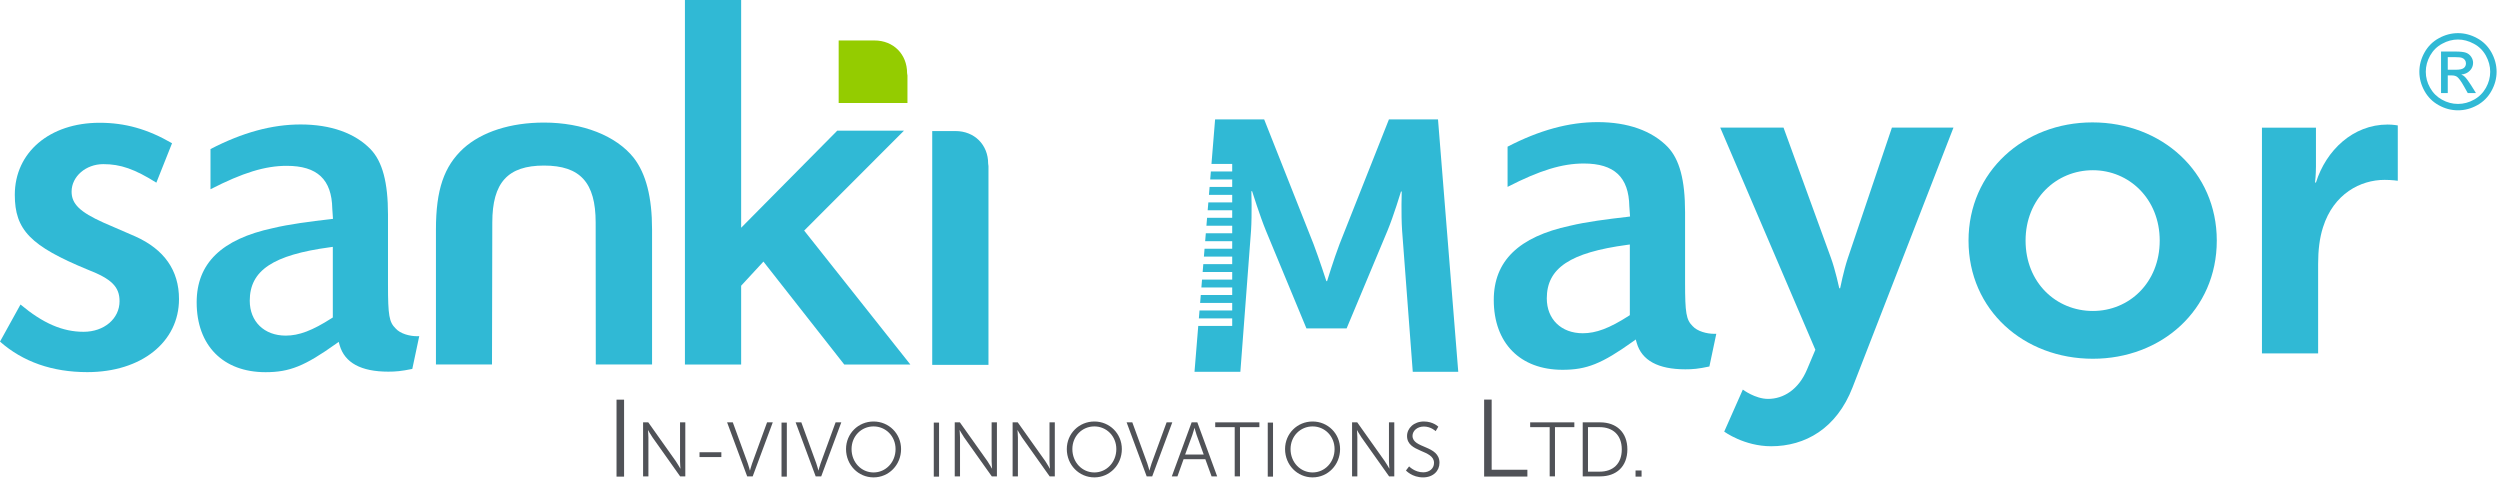 <svg xmlns="http://www.w3.org/2000/svg" xmlns:xlink="http://www.w3.org/1999/xlink" xmlns:serif="http://www.serif.com/" width="100%" height="100%" viewBox="0 0 524 101" xml:space="preserve" style="fill-rule:evenodd;clip-rule:evenodd;stroke-linejoin:round;stroke-miterlimit:2;">
    <g transform="matrix(1,0,0,1,-2858,-11020)">
        <g transform="matrix(1,0,0,1,2160,0)">
            <g>
                <g>
                    <g transform="matrix(1,0,0,-1,698,11127.1)">
                        <path d="M28.352,57.551L21.665,60.45C16.747,62.664 15.006,64.359 15.006,66.936C15.006,70.104 17.986,72.697 21.655,72.697C25.272,72.697 28.227,71.664 32.771,68.813L36.06,77.078C30.934,80.043 26.235,81.367 20.871,81.367C10.41,81.367 3.102,75.165 3.102,66.266C3.102,58.908 6.385,55.527 18.388,50.582C23.38,48.645 25.058,46.996 25.058,43.962C25.058,40.305 21.827,37.555 17.52,37.555C13.127,37.555 9.027,39.321 4.297,43.273L0,35.5C4.809,31.255 10.966,29.103 18.304,29.103C29.617,29.103 37.519,35.404 37.519,44.414C37.519,50.415 34.429,54.829 28.352,57.551" style="fill:rgb(48,185,213);fill-rule:nonzero;"></path>
                    </g>
                    <g transform="matrix(1,0,0,-1,692.608,11127.5)">
                        <path d="M93.253,37.044C93.13,37.039 92.978,37.03 92.812,37.03C91.29,37.03 89.304,37.526 88.302,38.668C86.958,40.002 86.715,41.372 86.715,47.814L86.715,62.524C86.715,69.281 85.555,73.617 83.072,76.216C79.779,79.613 74.708,81.412 68.398,81.412C62.379,81.412 56.202,79.724 49.513,76.257L49.513,67.833C56.3,71.314 60.966,72.742 65.491,72.742C71.893,72.742 74.932,69.888 75.041,63.757L75.183,61.626L74.698,61.568C70.415,61.078 65.978,60.503 62.611,59.688C51.834,57.377 46.613,52.296 46.613,44.127C46.613,35.101 52.14,29.49 61.039,29.49C66.087,29.49 69.265,30.773 75.795,35.426L76.383,35.847L76.579,35.147C77.634,31.468 81.058,29.601 86.785,29.601C88.302,29.601 89.456,29.693 91.81,30.174L93.264,37.044L93.253,37.044ZM75.15,40.955L74.922,40.814C70.856,38.206 68.06,37.155 65.278,37.155C60.768,37.155 57.74,40.103 57.74,44.466C57.74,50.817 62.617,54.067 74.569,55.678L75.15,55.759L75.15,40.955Z" style="fill:rgb(48,185,213);fill-rule:nonzero;"></path>
                    </g>
                    <g transform="matrix(1,0,0,-1,686.049,11125.5)">
                        <path d="M125.971,79.809C118.975,79.809 112.976,77.889 109.095,74.404C105.001,70.639 103.324,65.711 103.324,57.393L103.324,29.103L115.074,29.103L115.137,58.855C115.137,67.23 118.382,70.797 125.971,70.797C133.576,70.797 136.802,67.23 136.802,58.855L136.828,29.103L148.623,29.103L148.623,57.393C148.623,64.176 147.362,69.084 144.78,72.418C141.107,77.044 134.08,79.809 125.971,79.809" style="fill:rgb(48,185,213);fill-rule:nonzero;"></path>
                    </g>
                    <g transform="matrix(1,0,0,-1,679.222,11096.4)">
                        <path d="M187.331,28.07L208.25,49.012L194.266,49.012L174.123,28.664L174.123,76.442L162.338,76.442L162.338,0.001L174.123,0.001L174.123,16.514L178.793,21.571L195.732,0.001L209.584,0.001L187.331,28.07Z" style="fill:rgb(48,185,213);fill-rule:nonzero;"></path>
                    </g>
                    <g transform="matrix(1,0,0,-1,672.443,11127.5)">
                        <path d="M225.833,80.03L220.951,80.03L220.951,31.019L232.741,31.019L232.741,72.684L232.675,73.204C232.675,77.164 229.795,80.03 225.833,80.03" style="fill:rgb(48,185,213);fill-rule:nonzero;"></path>
                    </g>
                    <g transform="matrix(1,0,0,-1,675.007,11051.2)">
                        <path d="M206.279,22.718L198.778,22.718L198.778,9.606L213.196,9.606L213.196,15.362L213.12,15.879C213.12,19.847 210.246,22.718 206.279,22.718" style="fill:rgb(148,204,0);fill-rule:nonzero;"></path>
                    </g>
                    <g transform="matrix(1,0,0,-1,827.224,11119.9)">
                        <rect x="0" y="0" width="1.583" height="16.132" style="fill:rgb(80,82,87);"></rect>
                    </g>
                    <g transform="matrix(1,0,0,-1,680.369,11220)">
                        <path d="M152.422,111.476L153.508,111.476L159.289,103.323C159.674,102.75 160.224,101.791 160.224,101.791L160.255,101.791C160.255,101.791 160.166,102.729 160.166,103.323L160.166,111.476L161.272,111.476L161.272,100.152L160.189,100.152L154.411,108.305C154.023,108.863 153.467,109.832 153.467,109.832L153.444,109.832C153.444,109.832 153.538,108.894 153.538,108.305L153.538,100.152L152.422,100.152L152.422,111.476Z" style="fill:rgb(80,82,87);fill-rule:nonzero;"></path>
                    </g>
                    <g transform="matrix(1,0,0,-1,844.619,11115.8)">
                        <rect x="0" y="0" width="4.576" height="1.01" style="fill:rgb(80,82,87);"></rect>
                    </g>
                    <g transform="matrix(1,0,0,-1,678.066,11220)">
                        <path d="M172.334,111.476L173.529,111.476L176.672,102.872C176.879,102.293 177.108,101.395 177.108,101.395L177.139,101.395C177.139,101.395 177.367,102.293 177.58,102.872L180.712,111.476L181.907,111.476L177.698,100.152L176.543,100.152L172.334,111.476Z" style="fill:rgb(80,82,87);fill-rule:nonzero;"></path>
                    </g>
                    <g transform="matrix(1,0,0,-1,861.807,11119.9)">
                        <rect x="0" y="0" width="1.111" height="11.324" style="fill:rgb(80,82,87);"></rect>
                    </g>
                    <g transform="matrix(1,0,0,-1,676.188,11220)">
                        <path d="M188.575,111.476L189.77,111.476L192.907,102.872C193.115,102.293 193.344,101.395 193.344,101.395L193.374,101.395C193.374,101.395 193.597,102.293 193.811,102.872L196.953,111.476L198.148,111.476L193.94,100.152L192.778,100.152L188.575,111.476Z" style="fill:rgb(80,82,87);fill-rule:nonzero;"></path>
                    </g>
                    <g transform="matrix(1,0,0,-1,674.806,11220)">
                        <path d="M206.292,111.654C209.499,111.654 212.058,109.118 212.058,105.876C212.058,102.552 209.499,99.94 206.292,99.94C203.084,99.94 200.522,102.552 200.522,105.876C200.522,109.118 203.084,111.654 206.292,111.654M206.292,100.975C208.839,100.975 210.904,103.091 210.904,105.876C210.904,108.584 208.839,110.624 206.292,110.624C203.733,110.624 201.681,108.584 201.681,105.876C201.681,103.091 203.733,100.975 206.292,100.975" style="fill:rgb(80,82,87);fill-rule:nonzero;"></path>
                    </g>
                    <g transform="matrix(1,0,0,-1,893.72,11119.9)">
                        <rect x="0" y="0" width="1.106" height="11.324" style="fill:rgb(80,82,87);"></rect>
                    </g>
                    <g transform="matrix(1,0,0,-1,671.825,11220)">
                        <path d="M226.288,111.476L227.363,111.476L233.152,103.323C233.54,102.75 234.085,101.791 234.085,101.791L234.121,101.791C234.121,101.791 234.02,102.729 234.02,103.323L234.02,111.476L235.13,111.476L235.13,100.152L234.055,100.152L228.264,108.305C227.878,108.863 227.333,109.832 227.333,109.832L227.298,109.832C227.298,109.832 227.396,108.894 227.396,108.305L227.396,100.152L226.288,100.152L226.288,111.476Z" style="fill:rgb(80,82,87);fill-rule:nonzero;"></path>
                    </g>
                    <g transform="matrix(1,0,0,-1,670.239,11220)">
                        <path d="M240.005,111.476L241.08,111.476L246.872,103.323C247.257,102.75 247.802,101.791 247.802,101.791L247.843,101.791C247.843,101.791 247.739,102.729 247.739,103.323L247.739,111.476L248.85,111.476L248.85,100.152L247.769,100.152L241.983,108.305C241.6,108.863 241.055,109.832 241.055,109.832L241.018,109.832C241.018,109.832 241.116,108.894 241.116,108.305L241.116,100.152L240.005,100.152L240.005,111.476Z" style="fill:rgb(80,82,87);fill-rule:nonzero;"></path>
                    </g>
                    <g transform="matrix(1,0,0,-1,668.753,11220)">
                        <path d="M258.626,111.654C261.827,111.654 264.386,109.118 264.386,105.876C264.386,102.552 261.827,99.94 258.626,99.94C255.412,99.94 252.85,102.552 252.85,105.876C252.85,109.118 255.412,111.654 258.626,111.654M258.626,100.975C261.167,100.975 263.229,103.091 263.229,105.876C263.229,108.584 261.167,110.624 258.626,110.624C256.061,110.624 254.014,108.584 254.014,105.876C254.014,103.091 256.061,100.975 258.626,100.975" style="fill:rgb(80,82,87);fill-rule:nonzero;"></path>
                    </g>
                    <g transform="matrix(1,0,0,-1,667.113,11220)">
                        <path d="M267.025,111.476L268.22,111.476L271.36,102.872C271.568,102.293 271.796,101.395 271.796,101.395L271.824,101.395C271.824,101.395 272.052,102.293 272.26,102.872L275.408,111.476L276.598,111.476L272.39,100.152L271.231,100.152L267.025,111.476Z" style="fill:rgb(80,82,87);fill-rule:nonzero;"></path>
                    </g>
                    <g transform="matrix(1,0,0,-1,665.874,11220)">
                        <path d="M284.764,103.749L280.204,103.749L278.918,100.152L277.738,100.152L281.893,111.476L283.088,111.476L287.243,100.152L286.073,100.152L284.764,103.749ZM282.479,110.294C282.479,110.294 282.23,109.37 282.038,108.822L280.526,104.723L284.427,104.723L282.941,108.822C282.75,109.37 282.505,110.294 282.505,110.294L282.479,110.294Z" style="fill:rgb(80,82,87);fill-rule:nonzero;"></path>
                    </g>
                    <g transform="matrix(1,0,0,-1,664.684,11220)">
                        <path d="M292.111,110.47L288.027,110.47L288.027,111.475L297.283,111.475L297.283,110.47L293.217,110.47L293.217,100.152L292.111,100.152L292.111,110.47Z" style="fill:rgb(80,82,87);fill-rule:nonzero;"></path>
                    </g>
                    <g transform="matrix(1,0,0,-1,963.72,11119.9)">
                        <rect x="0" y="0" width="1.105" height="11.324" style="fill:rgb(80,82,87);"></rect>
                    </g>
                    <g transform="matrix(1,0,0,-1,662.77,11220)">
                        <path d="M310.351,111.654C313.552,111.654 316.11,109.118 316.11,105.876C316.11,102.552 313.552,99.94 310.351,99.94C307.14,99.94 304.578,102.552 304.578,105.876C304.578,109.118 307.14,111.654 310.351,111.654M310.351,100.975C312.887,100.975 314.957,103.091 314.957,105.876C314.957,108.584 312.887,110.624 310.351,110.624C307.785,110.624 305.729,108.584 305.729,105.876C305.729,103.091 307.785,100.975 310.351,100.975" style="fill:rgb(80,82,87);fill-rule:nonzero;"></path>
                    </g>
                    <g transform="matrix(1,0,0,-1,660.932,11220)">
                        <path d="M320.462,111.476L321.544,111.476L327.326,103.323C327.717,102.75 328.264,101.791 328.264,101.791L328.29,101.791C328.29,101.791 328.194,102.729 328.194,103.323L328.194,111.476L329.31,111.476L329.31,100.152L328.224,100.152L322.446,108.305C322.061,108.863 321.507,109.832 321.507,109.832L321.482,109.832C321.482,109.832 321.568,108.894 321.568,108.305L321.568,100.152L320.462,100.152L320.462,111.476Z" style="fill:rgb(80,82,87);fill-rule:nonzero;"></path>
                    </g>
                    <g transform="matrix(1,0,0,-1,659.455,11220)">
                        <path d="M333.892,102.244C333.892,102.244 335.069,101.001 336.855,101.001C338.098,101.001 339.117,101.751 339.117,102.974C339.117,105.821 333.461,105.09 333.461,108.61C333.461,110.25 334.897,111.655 336.992,111.655C338.95,111.655 340.016,110.563 340.016,110.563L339.462,109.631C339.462,109.631 338.478,110.599 336.992,110.599C335.541,110.599 334.608,109.646 334.608,108.651C334.608,105.952 340.259,106.728 340.259,102.999C340.259,101.305 338.95,99.94 336.819,99.94C334.501,99.94 333.233,101.386 333.233,101.386L333.892,102.244Z" style="fill:rgb(80,82,87);fill-rule:nonzero;"></path>
                    </g>
                    <g transform="matrix(1,0,0,-1,657.312,11214.6)">
                        <path d="M351.762,110.846L353.34,110.846L353.34,96.14L360.828,96.14L360.828,94.714L351.762,94.714L351.762,110.846Z" style="fill:rgb(80,82,87);fill-rule:nonzero;"></path>
                    </g>
                    <g transform="matrix(1,0,0,-1,656.05,11220)">
                        <path d="M366.762,110.47L362.673,110.47L362.673,111.475L371.932,111.475L371.932,110.47L367.874,110.47L367.874,100.152L366.762,100.152L366.762,110.47Z" style="fill:rgb(80,82,87);fill-rule:nonzero;"></path>
                    </g>
                    <g transform="matrix(1,0,0,-1,654.609,11220)">
                        <path d="M375.128,111.475L378.78,111.475C382.19,111.475 384.488,109.394 384.488,105.812C384.488,102.216 382.19,100.151 378.78,100.151L375.128,100.151L375.128,111.475ZM378.674,101.141C381.47,101.141 383.316,102.784 383.316,105.812C383.316,108.821 381.444,110.469 378.674,110.469L376.233,110.469L376.233,101.141L378.674,101.141Z" style="fill:rgb(80,82,87);fill-rule:nonzero;"></path>
                    </g>
                    <g transform="matrix(1,0,0,-1,1040.81,11119.9)">
                        <rect x="0" y="0" width="1.263" height="1.288" style="fill:rgb(80,82,87);"></rect>
                    </g>
                    <g transform="matrix(1,0,0,-1,650.839,11143.8)">
                        <path d="M412.457,42.144C412.457,42.144 415.045,40.191 417.744,40.191C420.986,40.191 424.136,42.144 425.901,46.319L427.661,50.489L407.719,97.056L420.986,97.056L430.913,69.78C431.836,67.276 432.673,63.385 432.673,63.385L432.856,63.385C432.856,63.385 433.597,67.094 434.439,69.605L443.708,97.056L456.609,97.056L435.454,42.601C432.115,33.976 425.536,30.267 418.388,30.267C412.726,30.267 408.557,33.331 408.557,33.331L412.457,42.144Z" style="fill:rgb(48,185,213);fill-rule:nonzero;"></path>
                    </g>
                    <g transform="matrix(1,0,0,-1,644.031,11124.2)">
                        <path d="M492.541,78.545C507.01,78.545 518.607,68.239 518.607,53.768C518.607,39.219 507.01,29.006 492.633,29.006C478.164,29.006 466.572,39.219 466.572,53.768C466.572,68.239 478.164,78.545 492.541,78.545M492.633,39.02C500.242,39.02 506.645,44.957 506.645,53.768C506.645,62.499 500.242,68.521 492.633,68.521C484.937,68.521 478.529,62.499 478.529,53.768C478.529,44.957 484.937,39.02 492.633,39.02" style="fill:rgb(48,185,213);fill-rule:nonzero;"></path>
                    </g>
                    <g transform="matrix(1,0,0,-1,635.987,11123.6)">
                        <path d="M536.118,76.846L547.437,76.846L547.437,68.678C547.437,66.922 547.244,65.34 547.244,65.34L547.437,65.34C549.567,72.117 555.223,77.495 562.459,77.495C563.58,77.495 564.589,77.312 564.589,77.312L564.589,65.714C564.589,65.714 563.386,65.898 561.81,65.898C556.797,65.898 551.146,63.01 548.918,55.974C548.172,53.65 547.893,51.058 547.893,48.273L547.893,29.533L536.118,29.533L536.118,76.846Z" style="fill:rgb(48,185,213);fill-rule:nonzero;"></path>
                    </g>
                    <g transform="matrix(1,0,0,-1,665.252,11126.2)">
                        <path d="M334.153,81.179L323.87,81.179L313.511,55.022C312.318,51.886 310.903,47.27 310.903,47.27L310.756,47.27C310.756,47.27 309.264,51.886 308.072,55.022L297.716,81.179L287.434,81.179L286.672,71.838L291.018,71.838L291.018,70.256L286.543,70.256L286.407,68.59L291.018,68.59L291.018,67.012L286.278,67.012L286.142,65.351L291.018,65.351L291.018,63.772L286.014,63.772L285.88,62.129L291.018,62.129L291.018,60.549L285.751,60.549L285.615,58.89L291.018,58.89L291.018,57.307L285.486,57.307L285.351,55.648L291.018,55.648L291.018,54.068L285.222,54.068L285.087,52.411L291.018,52.411L291.018,50.831L284.958,50.831L284.824,49.182L291.018,49.182L291.018,47.599L284.694,47.599L284.559,45.945L291.018,45.945L291.018,44.363L284.43,44.363L284.295,42.709L291.018,42.709L291.018,41.132L284.167,41.132L284.031,39.467L291.018,39.467L291.018,37.885L283.901,37.885L283.117,28.271L292.728,28.271L294.965,57.847C295.188,61.358 295.034,66.125 295.034,66.125L295.188,66.125C295.188,66.125 296.829,60.906 298.088,57.847L306.58,37.362L314.997,37.362L323.565,57.847C324.839,60.906 326.395,66.053 326.395,66.053L326.548,66.053C326.548,66.053 326.395,61.358 326.63,57.847L328.863,28.271L338.399,28.271L334.153,81.179Z" style="fill:rgb(48,185,213);fill-rule:nonzero;"></path>
                    </g>
                    <g transform="matrix(1,0,0,-1,657.048,11126.4)">
                        <path d="M400.687,36.433L400.242,36.433C398.72,36.433 396.716,36.941 395.722,38.052C394.382,39.386 394.143,40.767 394.143,47.204L394.143,61.926C394.143,68.665 392.986,73.011 390.491,75.611C387.208,78.997 382.13,80.804 375.814,80.804C369.802,80.804 363.623,79.119 356.938,75.657L356.938,67.23C363.72,70.715 368.392,72.128 372.923,72.128C379.304,72.128 382.344,69.283 382.46,63.157L382.612,61.023L382.12,60.955C377.833,60.465 373.405,59.896 370.036,59.082C359.271,56.772 354.045,51.688 354.045,43.531C354.045,34.501 359.564,28.89 368.458,28.89C373.506,28.89 376.687,30.154 383.206,34.81L383.804,35.247L384.008,34.531C385.058,30.858 388.487,28.991 394.209,28.991C395.722,28.991 396.883,29.077 399.241,29.585L400.687,36.433ZM382.566,40.345L382.344,40.198C378.285,37.595 375.489,36.55 372.699,36.55C368.194,36.55 365.16,39.487 365.16,43.861C365.16,50.212 370.036,53.464 381.998,55.077L382.566,55.153L382.566,40.345Z" style="fill:rgb(48,185,213);fill-rule:nonzero;"></path>
                    </g>
                    <g transform="matrix(1,0,0,-1,631.672,11051)">
                        <path d="M581.521,24.054C582.876,24.054 584.21,23.714 585.499,23.011C586.803,22.318 587.802,21.314 588.533,20.02C589.248,18.726 589.613,17.364 589.613,15.954C589.613,14.566 589.253,13.228 588.538,11.942C587.827,10.651 586.828,9.653 585.555,8.948C584.266,8.228 582.917,7.88 581.521,7.88C580.116,7.88 578.776,8.228 577.488,8.948C576.21,9.653 575.205,10.651 574.495,11.942C573.78,13.228 573.425,14.566 573.425,15.954C573.425,17.364 573.79,18.726 574.515,20.02C575.246,21.314 576.256,22.318 577.544,23.011C578.838,23.714 580.167,24.054 581.521,24.054M581.521,22.717C580.385,22.717 579.274,22.425 578.214,21.836C577.133,21.266 576.296,20.429 575.682,19.351C575.073,18.259 574.774,17.131 574.774,15.954C574.774,14.795 575.068,13.666 575.667,12.611C576.26,11.538 577.098,10.704 578.163,10.11C579.233,9.512 580.349,9.217 581.521,9.217C582.693,9.217 583.81,9.512 584.88,10.11C585.955,10.704 586.787,11.538 587.386,12.611C587.974,13.666 588.274,14.795 588.274,15.954C588.274,17.131 587.964,18.259 587.366,19.351C586.762,20.429 585.924,21.266 584.834,21.836C583.753,22.425 582.647,22.717 581.521,22.717M577.97,11.49L577.97,20.198L580.963,20.198C581.993,20.198 582.723,20.116 583.18,19.959C583.647,19.789 584.002,19.511 584.276,19.109C584.545,18.717 584.687,18.29 584.687,17.838C584.687,17.202 584.459,16.644 584.002,16.178C583.545,15.703 582.941,15.442 582.206,15.381C582.505,15.252 582.754,15.107 582.932,14.925C583.292,14.572 583.713,14.001 584.23,13.195L585.291,11.49L583.571,11.49L582.804,12.857C582.197,13.943 581.704,14.617 581.339,14.889C581.07,15.087 580.694,15.193 580.208,15.193L579.38,15.193L579.38,11.49L577.97,11.49ZM579.38,16.383L581.09,16.383C581.907,16.383 582.45,16.51 582.754,16.755C583.053,17.002 583.191,17.319 583.191,17.723C583.191,17.978 583.129,18.205 582.982,18.41C582.84,18.618 582.638,18.763 582.389,18.863C582.129,18.973 581.664,19.021 580.974,19.021L579.38,19.021L579.38,16.383Z" style="fill:rgb(48,185,213);fill-rule:nonzero;"></path>
                    </g>
                </g>
            </g>
        </g>
    </g>
</svg>
